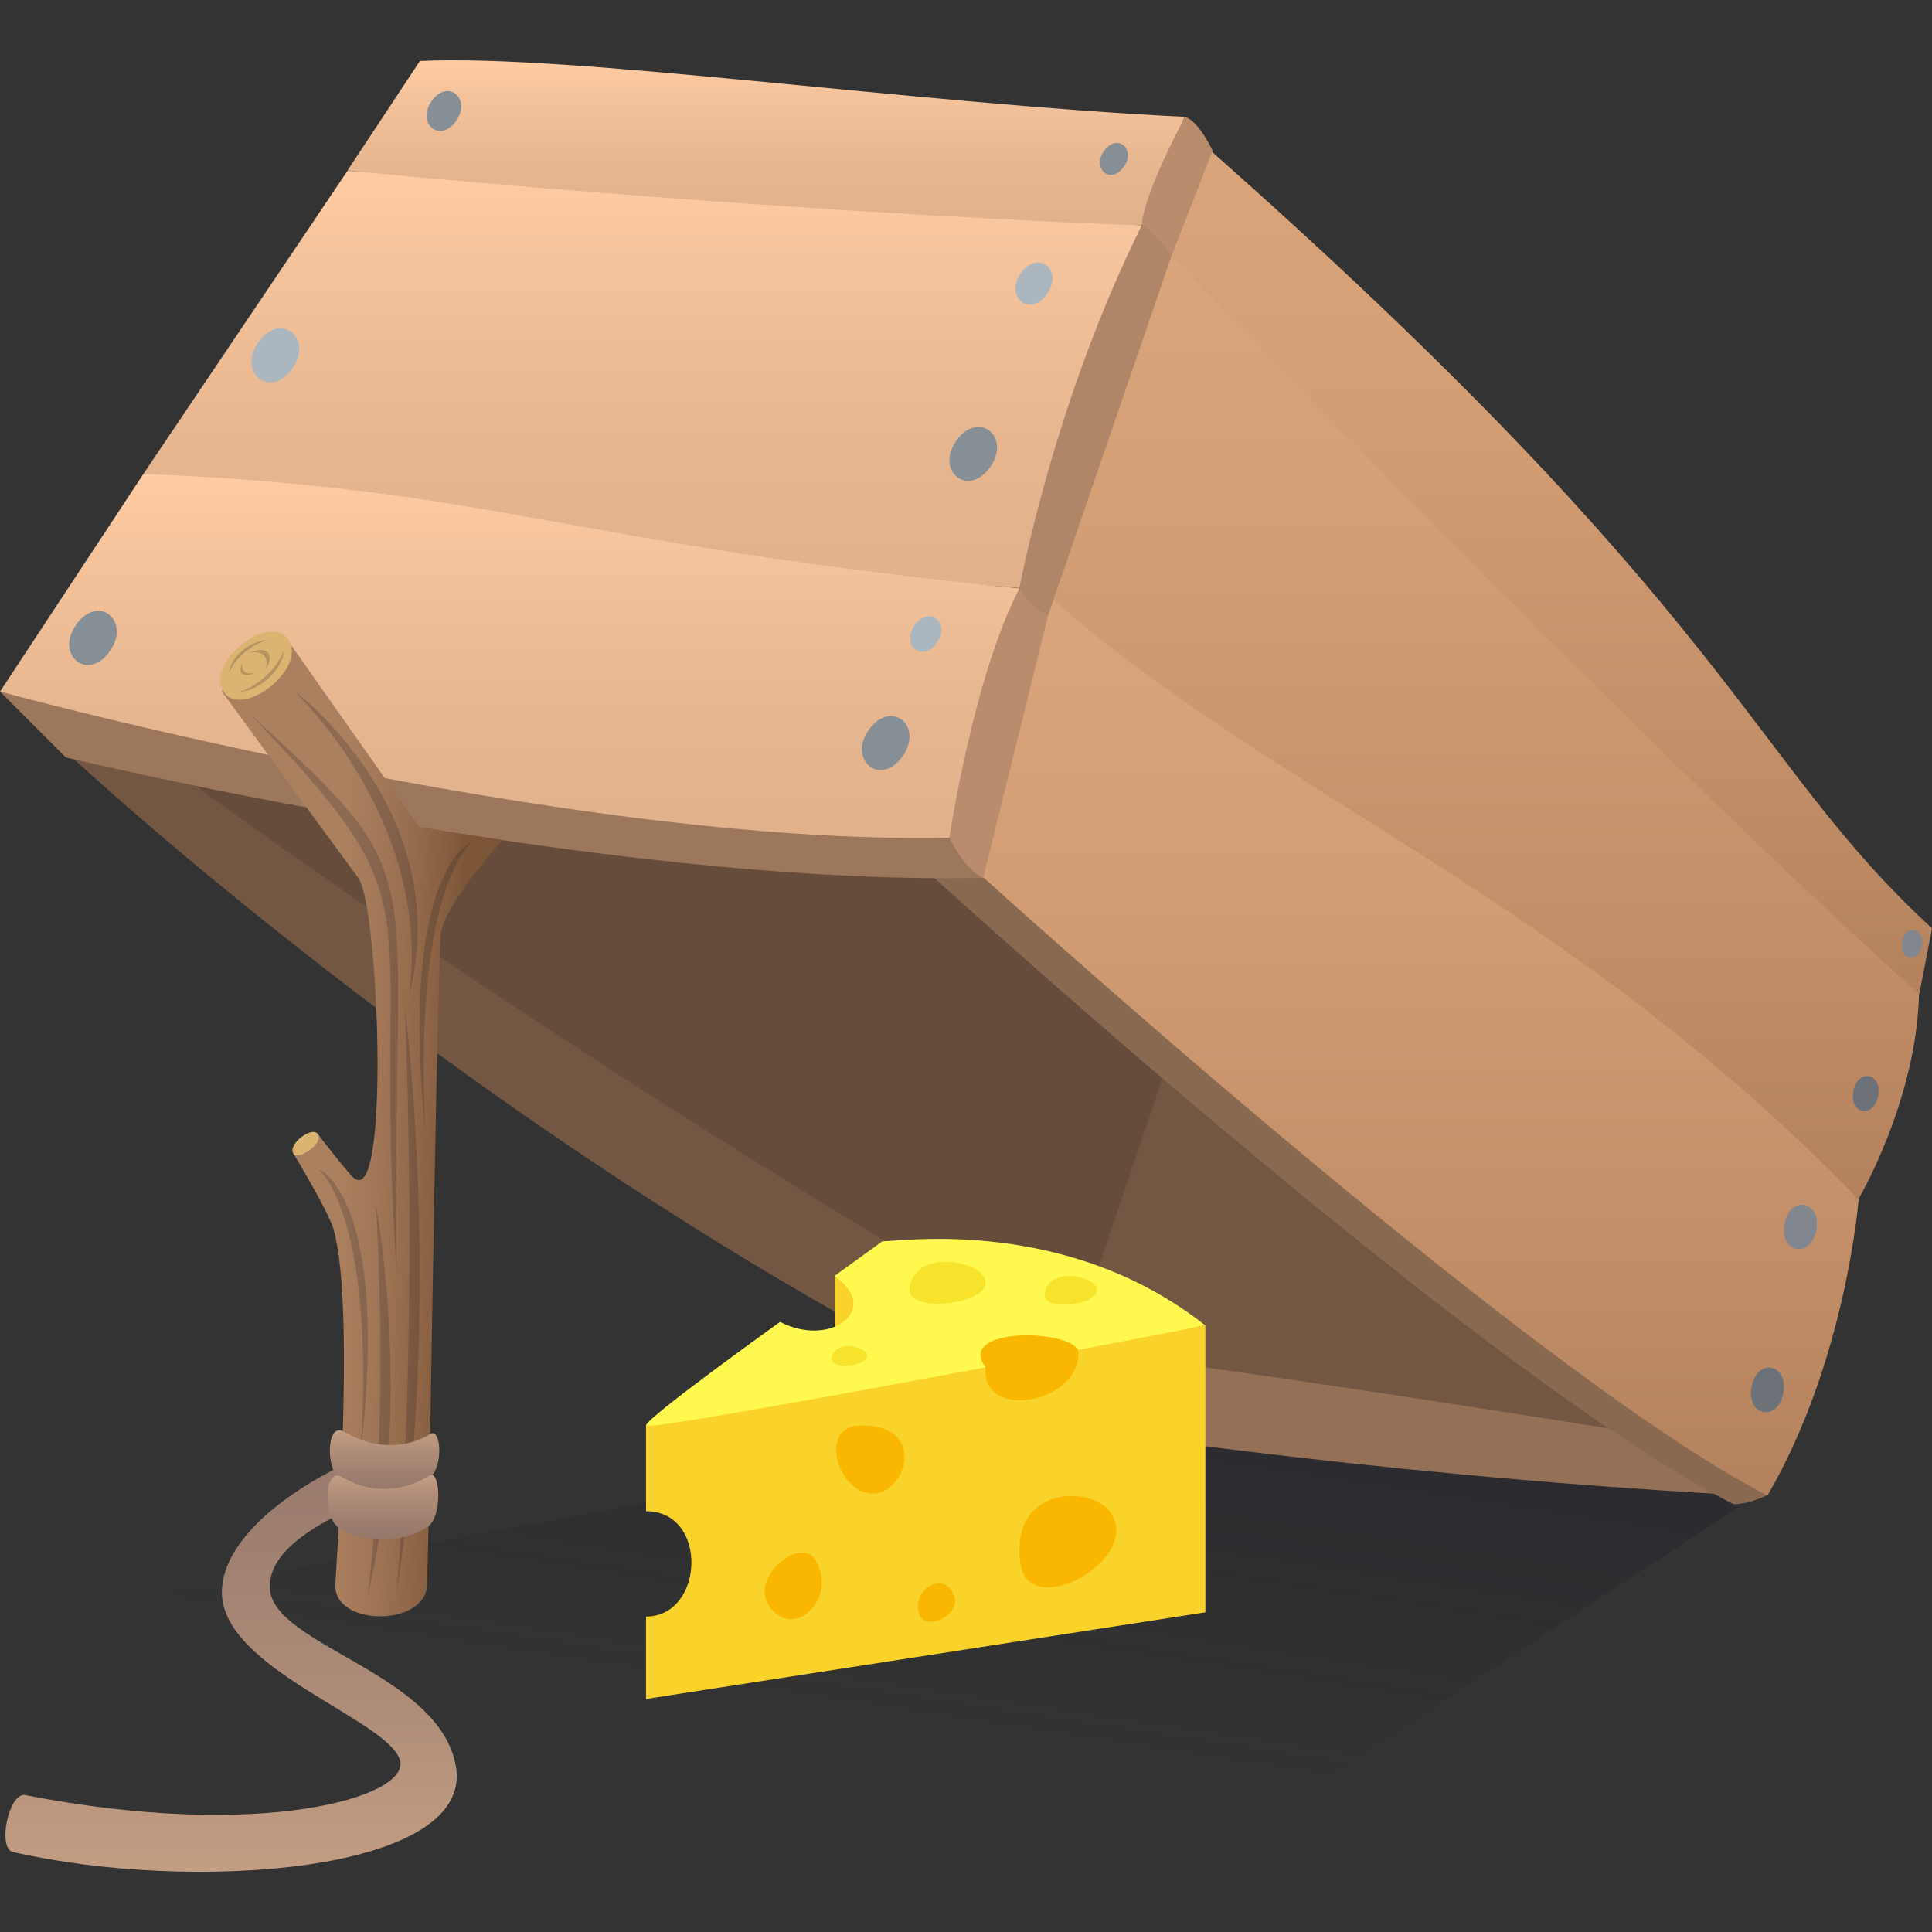 <?xml version="1.0" encoding="utf-8"?>
<!-- Generator: Adobe Illustrator 24.1.2, SVG Export Plug-In . SVG Version: 6.00 Build 0)  -->
<svg version="1.1" id="Layer_1" xmlns="http://www.w3.org/2000/svg" xmlns:xlink="http://www.w3.org/1999/xlink" x="0px" y="0px"
	 width="64px" height="64px" viewBox="0 0 64 64" style="enable-background:new 0 0 64 64;" xml:space="preserve">
<rect x="0" y="0" width="64" height="64" fill="#333333" stroke="none"/>
<linearGradient id="SVGID_1_" gradientUnits="userSpaceOnUse" x1="32.094" y1="45.857" x2="30.377" y2="57.045">
	<stop  offset="0" style="stop-color:#1A1626;stop-opacity:0.3"/>
	<stop  offset="1" style="stop-color:#1A1626;stop-opacity:0"/>
</linearGradient>
<polygon fill="url(#SVGID_1_)" points="4.01,53.05 42.26,60 58.55,49.28 34.9,47.22 "/>
<path fill="#735743" d="M38.95,31.66l-3.49,13.05c0,0,9.47,2.76,21.68,3.45L38.95,31.66z"/>
<path fill="#664D3B" d="M42.22,24.76l-38.39-0.8c0,0,19.42,20.07,31.64,20.75L42.22,24.76z"/>
<path fill="#947056" d="M34.62,44.61l0.28,2.6c0,0,10.03,1.6,22.24,2.29l-0.98-1.72C56.16,47.79,42.44,45.52,34.62,44.61z"/>
<path fill="#735743" d="M4.73,24.76L2.18,24.9c0,0,14.74,13.86,32.72,22.32l0.56-2.5C35.46,44.71,20.37,36.29,4.73,24.76z"/>
<path fill="#8A6951" d="M30.43,28.61c0,0,18.41,16.86,27,21.22c0.52,0,1.11-0.3,1.11-0.3C33.3,25.6,30.43,28.61,30.43,28.61z"/>
<linearGradient id="SVGID_2_" gradientUnits="userSpaceOnUse" x1="48.847" y1="39.733" x2="48.847" y2="8.183">
	<stop  offset="0" style="stop-color:#B3815D"/>
	<stop  offset="0.217" style="stop-color:#BF8C66"/>
	<stop  offset="0.687" style="stop-color:#D49E75"/>
	<stop  offset="1" style="stop-color:#DBA57B"/>
</linearGradient>
<path fill="url(#SVGID_2_)" d="M38.52,8.18l-4.4,12.21c0,0,19.22,11.18,27.44,19.34c0,0,1.93-3.27,2.01-6.81
	C57.25,24.66,46.21,15.06,38.52,8.18z"/>
<linearGradient id="SVGID_3_" gradientUnits="userSpaceOnUse" x1="51.26" y1="32.924" x2="51.26" y2="4.736">
	<stop  offset="0" style="stop-color:#B3815D"/>
	<stop  offset="0.217" style="stop-color:#BF8C66"/>
	<stop  offset="0.687" style="stop-color:#D49E75"/>
	<stop  offset="1" style="stop-color:#DBA57B"/>
</linearGradient>
<path fill="url(#SVGID_3_)" d="M39.82,4.74l-1.3,3.45c0,0,16.13,16.78,25.06,24.74L64,30.75C57.93,25.18,57.58,20.39,39.82,4.74z"/>
<linearGradient id="SVGID_4_" gradientUnits="userSpaceOnUse" x1="46.861" y1="49.538" x2="46.861" y2="19.486">
	<stop  offset="0" style="stop-color:#B3815D"/>
	<stop  offset="0.217" style="stop-color:#BF8C66"/>
	<stop  offset="0.687" style="stop-color:#D49E75"/>
	<stop  offset="1" style="stop-color:#DBA57B"/>
</linearGradient>
<path fill="url(#SVGID_4_)" d="M34.45,19.49l-2.29,9.2c0,0,18.43,16.77,26.39,20.85c2.6-4.45,3.02-9.81,3.02-9.81
	C51.73,29.6,42.14,26.37,34.45,19.49z"/>
<path fill="#9C775B" d="M0,22.91l2.18,2.18c0,0,17.68,4.26,30.39,3.99l-1.12-1.33C31.45,27.75,14.44,26.42,0,22.91z"/>
<linearGradient id="SVGID_5_" gradientUnits="userSpaceOnUse" x1="21.285" y1="19.486" x2="21.285" y2="5.656">
	<stop  offset="0" style="stop-color:#E0B18B"/>
	<stop  offset="0.352" style="stop-color:#E6B690"/>
	<stop  offset="0.816" style="stop-color:#F6C49C"/>
	<stop  offset="1" style="stop-color:#FFCBA3"/>
</linearGradient>
<path fill="url(#SVGID_5_)" d="M11.51,5.66L4.75,15.7c0,0,16.54,2.75,29.02,3.78l4.05-12.01C22.82,5.99,23.04,6.11,11.51,5.66z"/>
<linearGradient id="SVGID_6_" gradientUnits="userSpaceOnUse" x1="25.377" y1="7.472" x2="25.377" y2="2">
	<stop  offset="0" style="stop-color:#E0B18B"/>
	<stop  offset="0.352" style="stop-color:#E6B690"/>
	<stop  offset="0.816" style="stop-color:#F6C49C"/>
	<stop  offset="1" style="stop-color:#FFCBA3"/>
</linearGradient>
<path fill="url(#SVGID_6_)" d="M13.91,2.02l-2.4,3.63c0,0,12.93,1.3,26.31,1.82l1.42-3.6C30.11,3.42,18.91,1.78,13.91,2.02z"/>
<linearGradient id="SVGID_7_" gradientUnits="userSpaceOnUse" x1="16.885" y1="27.758" x2="16.885" y2="15.704">
	<stop  offset="0" style="stop-color:#E0B18B"/>
	<stop  offset="0.352" style="stop-color:#E6B690"/>
	<stop  offset="0.816" style="stop-color:#F6C49C"/>
	<stop  offset="1" style="stop-color:#FFCBA3"/>
</linearGradient>
<path fill="url(#SVGID_7_)" d="M4.75,15.7L0,22.91c0,0,18.74,5.11,31.45,4.84l2.32-8.26C18.77,18,16.28,16.16,4.75,15.7z"/>
<path fill="#B88C6D" d="M33.77,19.49c-1.53,2.94-2.32,8.26-2.32,8.26s0.47,1.03,1.12,1.33l2.15-8.69
	C34.72,20.39,34.23,19.62,33.77,19.49z"/>
<path fill="#B88C6D" d="M39.25,3.87c-1.53,2.94-1.42,3.6-1.42,3.6S38.16,8.2,38.8,8.5l1.37-3.51C40.17,4.99,39.71,4,39.25,3.87z"/>
<path fill="#B08668" d="M37.82,7.47c-2.92,5.87-4.05,12.01-4.05,12.01s0.31,0.61,0.95,0.91L38.8,8.5C38.8,8.5,38.34,7.71,37.82,7.47z"
	/>
<path fill="#878F96" d="M3.62,21.6c-0.74,1-1.82,0.07-1.08-0.93C3.28,19.66,4.36,20.59,3.62,21.6z"/>
<path fill="#ACB6BF" d="M9.66,12.24c-0.74,1-1.82,0.07-1.08-0.93C9.33,10.3,10.41,11.24,9.66,12.24z"/>
<path fill="#6C7278" d="M59.07,46.18c-0.21,0.96-1.25,0.7-1.04-0.27C58.24,44.94,59.28,45.21,59.07,46.18z"/>
<path fill="#81868F" d="M60.16,40.78c-0.21,0.96-1.25,0.7-1.04-0.27S60.37,39.82,60.16,40.78z"/>
<path fill="#6C7278" d="M62.21,36.33c-0.17,0.76-0.98,0.55-0.81-0.21C61.56,35.36,62.38,35.57,62.21,36.33z"/>
<path fill="#81868F" d="M63.66,31.35c-0.13,0.6-0.78,0.43-0.64-0.17C63.14,30.58,63.79,30.75,63.66,31.35z"/>
<path fill="#878F96" d="M32.78,15.5c-0.74,1-1.82,0.07-1.08-0.93C32.44,13.57,33.52,14.5,32.78,15.5z"/>
<path fill="#ACB6BF" d="M34.67,9.76c-0.58,0.78-1.41,0.05-0.84-0.73C34.41,8.25,35.25,8.98,34.67,9.76z"/>
<path fill="#878F96" d="M37.22,5.54c-0.44,0.59-1.07,0.04-0.64-0.55C37.02,4.4,37.65,4.95,37.22,5.54z"/>
<path fill="#878F96" d="M15.1,4.02c-0.54,0.74-1.33,0.05-0.79-0.69C14.85,2.6,15.64,3.28,15.1,4.02z"/>
<path fill="#ACB6BF" d="M31.02,21.31c-0.49,0.66-1.19,0.04-0.71-0.61C30.8,20.04,31.51,20.66,31.02,21.31z"/>
<path fill="#878F96" d="M29.88,25.08c-0.74,1-1.82,0.07-1.08-0.93C29.55,23.15,30.62,24.08,29.88,25.08z"/>
<path fill="#F9D32A" d="M27.65,45.03c2.36-0.09,2.08-2.59,0-2.76V45.03z"/>
<path fill="#F9D32A" d="M21.4,47.22l18.53-3.32v9.51L21.4,56.28v-2.73c1.93,0,2.08-3.49,0-3.49V47.22z"/>
<path fill="#FFF94F" d="M21.4,47.22c0-0.25,4.44-3.43,4.44-3.43c1.68,0.87,3.39-0.42,1.8-1.52l1.59-1.15c0.65,0,6.12-0.82,10.69,2.78
	C39.93,43.93,21.4,47.47,21.4,47.22z"/>
<path fill="#F9B700" d="M32.65,45.29c-0.17,1.85,3.26,1.16,3.06-0.58C35.29,44.01,31.67,43.99,32.65,45.29z"/>
<path fill="#F9B700" d="M30.45,53.48c0.18,0.6,1.64-0.02,1.04-0.83C31.11,52.13,30.21,52.69,30.45,53.48z"/>
<path fill="#F9B700" d="M26.98,51.64c-0.56-0.81-2.52,0.94-1.2,1.86C26.61,54.08,27.73,52.73,26.98,51.64z"/>
<path fill="#F9B700" d="M33.8,51.79c0.28,1.97,4.09-0.16,2.98-1.7C36.12,49.18,33.44,49.24,33.8,51.79z"/>
<path fill="#F7E32C" d="M30.13,42.63c-0.19,0.97,2.96,0.56,2.47-0.33C32.31,41.77,30.37,41.38,30.13,42.63z"/>
<path fill="#F7E32C" d="M27.55,44.98c-0.09,0.45,1.38,0.26,1.15-0.15C28.56,44.58,27.66,44.4,27.55,44.98z"/>
<path fill="#F7E32C" d="M34.61,42.84c-0.13,0.66,2.02,0.38,1.69-0.23C36.1,42.25,34.78,41.98,34.61,42.84z"/>
<path fill="#F9B700" d="M28.49,47.22c-1.56,0.03-0.55,2.79,0.81,2.16C30.11,49.01,30.51,47.18,28.49,47.22z"/>
<linearGradient id="SVGID_8_" gradientUnits="userSpaceOnUse" x1="7.658" y1="62" x2="7.658" y2="45.986">
	<stop  offset="0" style="stop-color:#C49E83"/>
	<stop  offset="0.29" style="stop-color:#B28F7A"/>
	<stop  offset="0.716" style="stop-color:#9D7E6F"/>
	<stop  offset="1" style="stop-color:#96786B"/>
</linearGradient>
<path fill="url(#SVGID_8_)" d="M8.94,52.61c-0.05-1.24,1.53-2.23,3.97-3.18v-1.55c-2.9,1.04-5.56,2.96-5.56,4.87c0,2.54,5.51,4.21,5.9,5.56
	C13.6,59.52,8.67,61,0.81,59.46c-0.53-0.04-0.9,1.77-0.38,1.89c5.92,1.36,15.31,0.69,14.67-2.85C14.55,55.41,9.02,54.51,8.94,52.61z
	"/>
<linearGradient id="SVGID_9_" gradientUnits="userSpaceOnUse" x1="15.238" y1="37.458" x2="11.256" y2="37.377">
	<stop  offset="0" style="stop-color:#7D5638"/>
	<stop  offset="0.181" style="stop-color:#886041"/>
	<stop  offset="0.693" style="stop-color:#A17757"/>
	<stop  offset="1" style="stop-color:#AB805F"/>
</linearGradient>
<path fill="url(#SVGID_9_)" d="M9.53,21.21l4.36,6.19l2.75,0.43c0,0-2.01,2.22-2.05,3.19c-0.18,4.99-0.34,17.94-0.44,21.47
	c-0.04,1.41-3.12,1.4-3.04-0.01c0.16-2.7,0.58-9.48-0.06-11.76c-0.17-0.59-1.32-2.49-1.32-2.49l0.8-0.66c0,0,0.95,1.24,1.19,1.45
	c1.22,1.02,0.82-9.05,0.15-9.94c-0.86-1.15-4.53-6.19-4.53-6.19L9.53,21.21z"/>
<path fill="#DBB471" d="M9.57,21.21c0.59,0.97-1.6,2.65-2.18,1.68C6.8,21.92,8.98,20.24,9.57,21.21z"/>
<path opacity="0.2" fill="#1A1626" d="M7.94,22.92c0.61-0.02,1.44-0.73,1.45-1.35C9.18,22.15,8.54,22.72,7.94,22.92z"/>
<path opacity="0.2" fill="#1A1626" d="M8.84,21.21c-0.51-0.01-1.22,0.56-1.25,1.07C7.78,21.81,8.33,21.35,8.84,21.21z"/>
<path opacity="0.2" fill="#1A1626" d="M8.04,21.97c-0.19,0.31,0.01,0.51,0.42,0.32C8.14,22.36,7.97,22.21,8.04,21.97z"/>
<path opacity="0.2" fill="#1A1626" d="M8.26,21.63c0.45-0.1,0.67,0.15,0.54,0.54C9.11,21.69,8.86,21.35,8.26,21.63z"/>
<path fill="#DBB471" d="M10.53,37.57c0.2,0.3-0.64,0.87-0.8,0.66C9.49,37.92,10.35,37.28,10.53,37.57z"/>
<path opacity="0.2" fill="#1A1626" d="M13.41,33.33c0,0,0.48,10.28-0.27,19.4C14.68,43.13,13.41,33.33,13.41,33.33z"/>
<path opacity="0.2" fill="#1A1626" d="M9.69,22.84c0,0,4.62,4.26,3.87,10.11C15.09,26.79,9.69,22.84,9.69,22.84z"/>
<path opacity="0.2" fill="#1A1626" d="M12.45,39.9c0,0,0.48,6.88-0.27,12.97C13.71,46.45,12.45,39.9,12.45,39.9z"/>
<path opacity="0.2" fill="#1A1626" d="M10.56,38.73c0,0,1.91,1.54,1.38,9.47C12.94,39.64,10.56,38.73,10.56,38.73z"/>
<path opacity="0.2" fill="#1A1626" d="M8.29,23.66c6.48,6.76,3.99,5.72,4.85,18.5C12.94,28.2,14.56,29.39,8.29,23.66z"/>
<path opacity="0.2" fill="#1A1626" d="M15.61,27.9c0,0-1.93,1.54-1.52,9.6C13.22,28.81,15.61,27.9,15.61,27.9z"/>
<linearGradient id="SVGID_10_" gradientUnits="userSpaceOnUse" x1="12.735" y1="49.432" x2="12.735" y2="47.381">
	<stop  offset="0" style="stop-color:#96786B"/>
	<stop  offset="0.284" style="stop-color:#9D7E6F"/>
	<stop  offset="0.71" style="stop-color:#B28F7A"/>
	<stop  offset="1" style="stop-color:#C49E83"/>
</linearGradient>
<path fill="url(#SVGID_10_)" d="M11.3,49.06c-0.54-0.38-0.48-1.96,0.08-1.64c1.26,0.74,2.33,0.42,2.88,0.08c0.35-0.22,0.44,1.11-0.03,1.45
	C13.45,49.53,12.07,49.61,11.3,49.06z"/>
<linearGradient id="SVGID_11_" gradientUnits="userSpaceOnUse" x1="12.687" y1="50.999" x2="12.687" y2="48.858">
	<stop  offset="0" style="stop-color:#96786B"/>
	<stop  offset="0.284" style="stop-color:#9D7E6F"/>
	<stop  offset="0.71" style="stop-color:#B28F7A"/>
	<stop  offset="1" style="stop-color:#C49E83"/>
</linearGradient>
<path fill="url(#SVGID_11_)" d="M11.22,50.61c-0.54-0.38-0.47-2.01,0.09-1.69c1.26,0.74,2.37,0.3,2.92-0.04c0.35-0.22,0.43,1.32-0.03,1.67
	C13.42,51.13,11.99,51.15,11.22,50.61z"/>
</svg>
